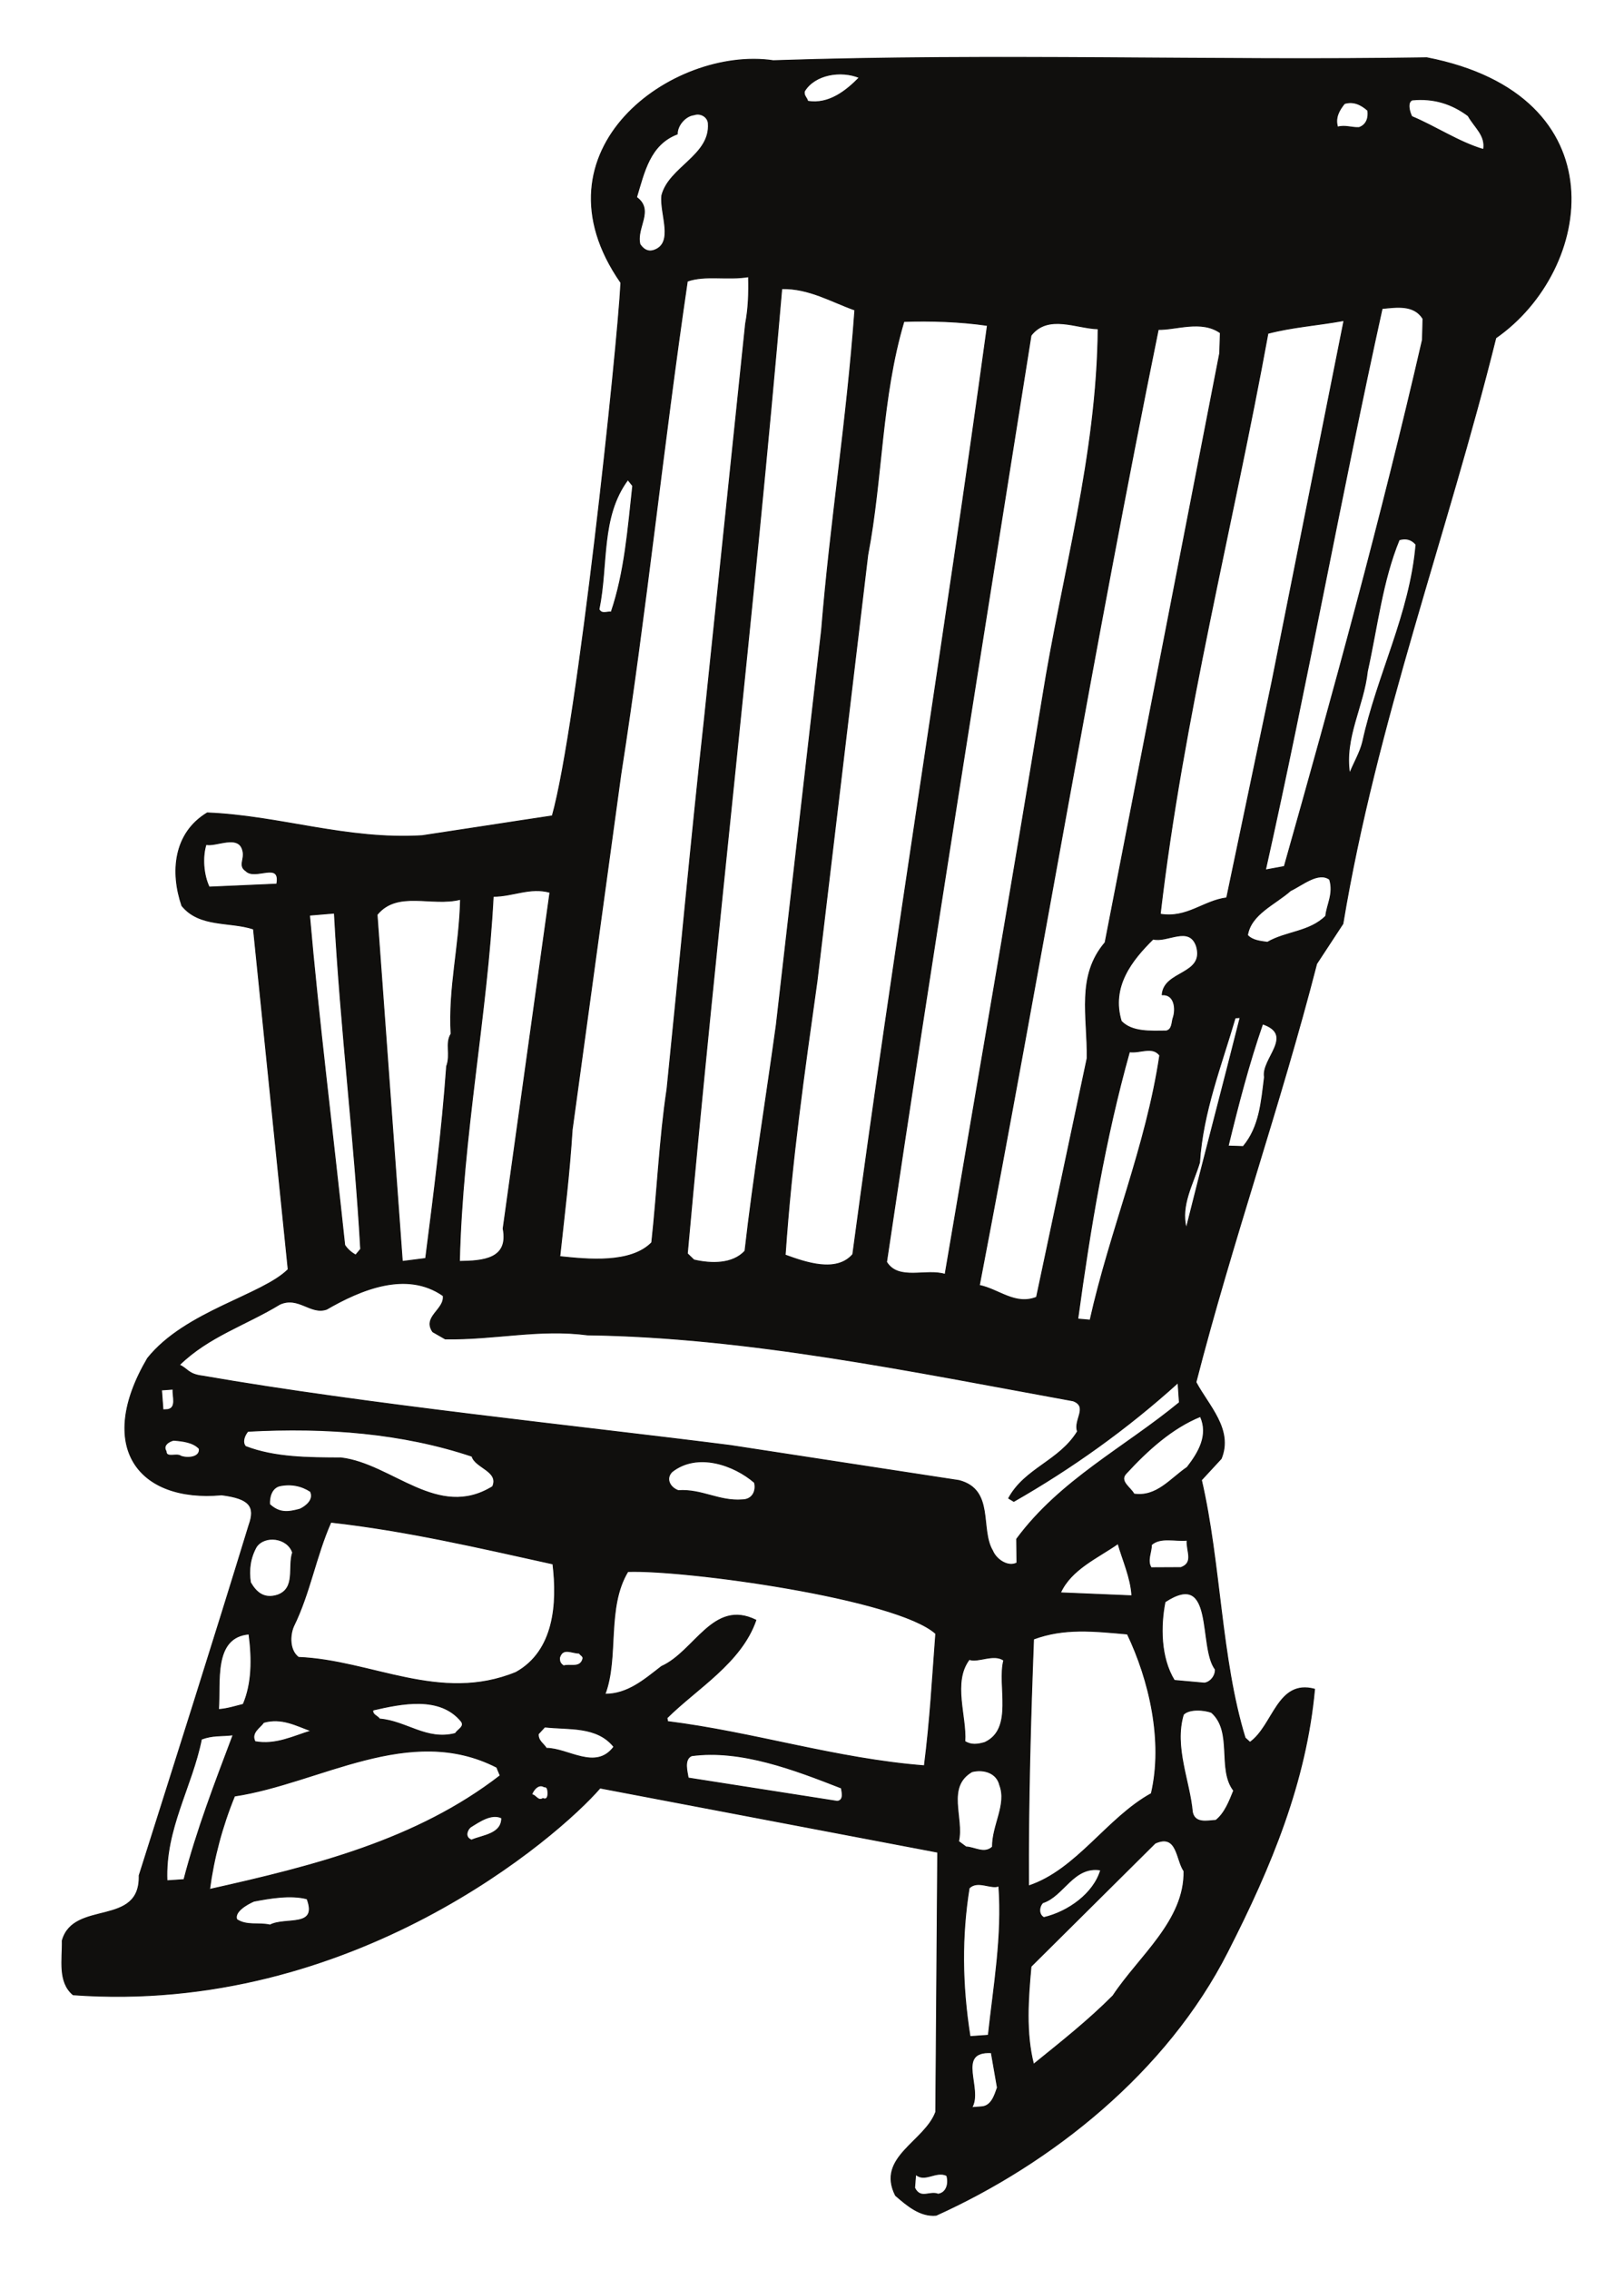 <?xml version="1.0" encoding="UTF-8"?>
<svg xmlns="http://www.w3.org/2000/svg" xmlns:xlink="http://www.w3.org/1999/xlink" width="234.832pt" height="328.089pt" viewBox="0 0 234.832 328.089" version="1.1">
<g id="surface1">
<path style="fill:none;stroke-width:0.12;stroke-linecap:butt;stroke-linejoin:round;stroke:rgb(6.476%,5.928%,5.235%);stroke-opacity:1;stroke-miterlimit:10;" d="M 0.002 0 C 27.951 -5.449 24.13 -30.648 9.978 -40.5 C 2.939 -68.859 -7.319 -96.148 -12.131 -125.172 L -15.928 -130.961 C -21.19 -151.441 -28.139 -171.039 -33.381 -191.441 C -31.6 -194.808 -27.991 -198.262 -29.729 -202.488 L -32.588 -205.582 C -29.799 -217.648 -29.799 -231.359 -26.272 -242.851 L -25.569 -243.488 C -22.17 -241.07 -21.62 -234.371 -16.229 -235.808 C -17.452 -249.18 -22.479 -261.379 -28.791 -273.738 C -37.631 -291.172 -54.291 -304.332 -70.952 -311.859 C -73.241 -312.082 -75.178 -310.43 -76.831 -308.988 C -79.62 -303.449 -72.6 -301.238 -71.01 -296.922 L -70.729 -259.379 L -119.549 -250.101 C -125.581 -257.082 -155.311 -282.93 -195.748 -279.988 C -197.971 -278.121 -197.26 -274.879 -197.319 -272.148 C -195.67 -266.269 -185.991 -270.281 -186.202 -262.75 C -180.881 -245.941 -175.491 -229 -170.319 -212.109 C -169.331 -209.379 -170.248 -208.238 -174.272 -207.73 C -186.331 -208.82 -192.51 -200.769 -184.979 -187.98 C -179.53 -181.18 -168.381 -178.879 -164.651 -175.14 L -169.67 -125.941 C -173.131 -124.801 -177.44 -125.73 -180.022 -122.57 C -181.67 -117.762 -181.241 -112.101 -176.35 -109.148 C -165.811 -109.582 -156.26 -113.101 -145.26 -112.441 C -139.081 -111.519 -132.709 -110.512 -126.459 -109.582 C -122.791 -96.512 -116.971 -41.64 -116.541 -32.519 C -129.889 -13.351 -109.01 1.719 -94.498 -0.422 C -62.401 0.649 -30.588 -0.488 0.002 0 Z M -71.01 -227.781 C -71.51 -234.371 -71.811 -240.269 -72.659 -246.879 C -85.44 -245.879 -97.291 -242.051 -109.78 -240.488 L -109.87 -239.969 C -105.549 -235.68 -99.151 -232.012 -97.01 -225.832 C -103.19 -222.762 -105.831 -230.359 -110.659 -232.519 C -113.17 -234.461 -115.53 -236.539 -118.838 -236.539 C -116.819 -231.211 -118.69 -224.039 -115.53 -218.808 C -107.272 -218.512 -76.678 -222.672 -71.01 -227.781 Z M -126.37 -217.711 C -125.67 -223.461 -126.159 -230.289 -131.702 -233.379 C -142.69 -237.89 -152.588 -231.64 -163.151 -231.211 C -164.498 -230.211 -164.428 -227.988 -163.862 -226.711 C -161.491 -221.879 -160.639 -216.57 -158.471 -211.68 C -147.561 -212.898 -137.088 -215.351 -126.37 -217.711 Z M -134.491 -247.101 L -133.991 -248.301 C -146.061 -257.64 -160.909 -261.379 -176.01 -264.75 C -175.428 -260.301 -174.202 -255.64 -172.401 -251.262 C -160.061 -249.398 -147.131 -240.64 -134.491 -247.101 Z M -0.561 -37.691 L -0.639 -40.781 C -6.53 -66.41 -13.569 -91.98 -20.612 -116.898 L -23.331 -117.398 C -17.299 -90.48 -12.409 -63.191 -6.459 -36.25 C -4.291 -36.039 -1.87 -35.672 -0.581 -37.691 Z M -22.389 -90.18 L -28.94 -121.43 C -32.311 -121.859 -34.67 -124.441 -38.549 -123.789 C -35.248 -95.441 -28.081 -67.851 -22.971 -39.84 C -19.381 -38.91 -15.928 -38.699 -11.979 -37.988 Z M -38.62 -144.191 C -40.569 -157.332 -45.811 -169.539 -48.69 -182.461 L -50.471 -182.308 C -48.69 -169.238 -46.522 -156.25 -42.998 -143.691 C -41.428 -143.91 -39.709 -142.808 -38.62 -144.191 Z M -29.862 -39.769 L -29.952 -42.711 L -46.522 -127.89 C -50.678 -132.769 -49.03 -138.519 -49.12 -144.621 L -56.44 -179.16 C -59.53 -180.379 -61.889 -178.019 -64.702 -177.441 C -55.862 -131.422 -48.112 -84.808 -38.831 -39.281 C -36.26 -39.34 -32.588 -37.84 -29.862 -39.769 Z M -47.53 -39.191 C -47.678 -57.512 -52.76 -74.832 -55.581 -92.558 C -60.17 -120.64 -64.979 -148.199 -69.659 -175.851 C -72.389 -174.988 -76.401 -176.859 -78.12 -174.07 C -71.53 -129.609 -64.272 -84.512 -57.229 -40.14 C -54.78 -36.98 -50.62 -39.129 -47.53 -39.191 Z M -63.541 -38.699 C -69.721 -83.871 -77.041 -128.39 -83.01 -172.969 C -85.37 -175.699 -89.838 -174.129 -92.78 -173.058 C -91.831 -159.262 -90.049 -146.851 -88.178 -133.5 L -80.838 -71.871 C -78.702 -60.75 -78.909 -49.18 -75.612 -38.121 C -71.811 -37.988 -67.491 -38.121 -63.541 -38.699 Z M -82.709 -36.469 C -83.87 -52.629 -86.229 -66.84 -87.522 -82.73 L -94.069 -139.808 C -95.569 -150.711 -97.37 -161.699 -98.6 -172.48 C -100.381 -174.41 -103.471 -174.351 -105.979 -173.769 L -106.928 -172.851 C -102.76 -126.59 -97.291 -80.07 -93.272 -33.379 C -89.319 -33.308 -86.17 -35.238 -82.709 -36.469 Z M -98.081 -31.66 C -98.022 -33.961 -98.081 -36.191 -98.51 -38.422 L -104.479 -95.719 C -106.35 -112.648 -108.061 -131.332 -109.87 -149.058 C -110.94 -156.101 -111.299 -164.148 -112.081 -171.262 C -115.1 -174.351 -121.35 -173.699 -125.37 -173.281 C -124.659 -166.66 -124.01 -161.64 -123.581 -154.961 L -116.541 -103.551 C -112.87 -80.07 -110.452 -56.219 -106.928 -32.301 C -104.331 -31.379 -101.17 -32.172 -98.081 -31.66 Z M -126.799 -120.64 L -133.569 -169.238 C -132.709 -173.699 -136.51 -173.922 -139.881 -173.98 C -139.452 -155.82 -135.862 -138.219 -134.998 -121.219 C -132.131 -121.219 -129.678 -119.84 -126.799 -120.64 Z M -139.729 -121.648 C -139.881 -128.539 -141.471 -134.359 -141.1 -141.101 C -141.959 -142.469 -141.1 -144.039 -141.741 -145.781 C -142.389 -154.961 -143.549 -164 -144.772 -173.551 L -148.139 -173.98 L -151.791 -123.859 C -148.85 -120.269 -143.889 -122.719 -139.729 -121.648 Z M -157.971 -123.64 C -157.049 -140.601 -155.03 -156.68 -154.17 -172.199 L -154.881 -173.058 C -155.459 -172.762 -156.112 -172.199 -156.471 -171.621 C -158.19 -155.39 -160.272 -138.801 -161.561 -123.941 Z M -35.12 -262.101 C -34.971 -269.269 -41.639 -274.449 -45.381 -280.121 C -49.03 -283.789 -52.979 -286.879 -56.862 -290.031 C -58.022 -285.5 -57.659 -280.539 -57.229 -275.89 L -39.28 -258.07 C -36.041 -256.629 -36.26 -260.449 -35.12 -262.101 Z M -43.299 -227.84 C -40.139 -234.461 -38.061 -243.281 -39.838 -250.898 C -46.241 -254.422 -50.62 -261.949 -57.588 -264.25 C -57.659 -252.551 -57.291 -239.629 -56.862 -228.57 C -52.42 -226.922 -48.17 -227.41 -43.299 -227.84 Z M -42.651 -222.308 L -52.979 -221.879 C -51.409 -218.441 -47.612 -216.851 -44.651 -214.769 C -44.01 -217.07 -42.78 -219.73 -42.651 -222.308 Z M -82.069 -2.871 C -83.959 -4.801 -86.471 -6.801 -89.522 -6.289 C -89.62 -5.789 -90.159 -5.469 -89.991 -4.832 C -88.51 -2.398 -84.748 -1.781 -82.069 -2.871 Z M -103.901 -9.48 C -103.549 -14.121 -109.569 -15.801 -110.62 -19.898 C -110.94 -22.512 -108.748 -26.832 -111.78 -27.84 C -112.678 -28.121 -113.299 -27.672 -113.772 -26.98 C -114.401 -24.582 -111.69 -22.058 -114.272 -20.172 C -113.17 -16.57 -112.381 -12.551 -108.381 -11.031 C -108.409 -9.808 -107.229 -8.41 -105.998 -8.262 C -104.952 -7.898 -103.959 -8.601 -103.901 -9.48 Z M -8.541 -7.621 C -8.389 -8.601 -8.67 -9.699 -9.791 -10.09 C -10.881 -10.148 -11.76 -9.719 -12.901 -10.019 C -13.291 -8.672 -12.709 -7.621 -11.909 -6.629 C -10.651 -6.238 -9.53 -6.738 -8.541 -7.621 Z M 5.97 -8.39 C 6.959 -10.129 8.541 -11.219 8.201 -13.262 C 4.662 -12.23 1.181 -9.89 -2.17 -8.5 C -2.491 -7.871 -2.901 -6.461 -2.12 -6.109 C 0.951 -5.808 3.611 -6.629 5.97 -8.39 Z M -114.831 -61.879 C -115.51 -68.07 -115.979 -74.359 -117.94 -80.129 C -118.522 -80.019 -119.291 -80.519 -119.702 -79.738 C -118.37 -73.238 -119.53 -66.41 -115.53 -61 Z M -1.569 -70.359 C -2.428 -80.43 -7.17 -89.211 -9.272 -98.871 C -9.659 -100.48 -10.561 -101.922 -11.159 -103.469 C -11.979 -98.269 -9.139 -93.738 -8.588 -88.672 C -7.17 -82.301 -6.44 -75.621 -3.991 -69.68 C -2.998 -69.398 -2.209 -69.609 -1.569 -70.359 Z M -171.202 -114.672 C -170.901 -115.808 -171.881 -116.82 -170.772 -117.531 C -169.44 -118.941 -165.678 -116.07 -166.299 -119.441 L -176.069 -119.871 C -176.909 -118.129 -177.1 -115.531 -176.522 -113.711 C -175.131 -114.09 -171.729 -112.121 -171.202 -114.672 Z M -14.061 -118.769 C -13.42 -120.808 -14.452 -122.398 -14.62 -124.07 C -16.959 -126.39 -20.35 -126.281 -23.049 -127.851 C -24.061 -127.699 -25.159 -127.64 -25.928 -126.84 C -25.44 -123.769 -21.94 -122.379 -19.709 -120.398 C -17.971 -119.57 -15.67 -117.59 -14.061 -118.769 Z M -33.319 -128.39 C -32.069 -132.621 -38.022 -131.91 -38.272 -135.449 C -36.471 -135.32 -36.26 -137.469 -36.659 -138.711 C -36.901 -139.308 -36.748 -140.449 -37.67 -140.672 C -39.971 -140.691 -42.612 -140.879 -44.178 -139.269 C -45.702 -134.269 -42.678 -130.449 -39.581 -127.398 C -37.522 -127.922 -34.389 -125.379 -33.319 -128.39 Z M -26.998 -138.738 C -29.561 -148.93 -32.26 -159.058 -34.78 -169.18 C -35.659 -165.871 -33.791 -162.781 -32.862 -159.691 C -32.389 -152.371 -29.729 -145.691 -27.709 -138.781 Z M -23.479 -147.34 C -23.928 -150.91 -24.17 -154.531 -26.549 -157.371 L -28.721 -157.301 C -27.28 -151.379 -25.721 -145.351 -23.741 -139.66 C -19.022 -141.269 -23.959 -144.719 -23.479 -147.34 Z M -142.241 -178.941 C -141.959 -180.941 -145.26 -181.969 -143.741 -184.16 L -141.94 -185.191 C -134.659 -185.301 -128.428 -183.691 -121.37 -184.609 C -98.17 -184.93 -74.491 -189.89 -51.131 -194.14 C -48.901 -195 -51.131 -196.949 -50.51 -198.558 C -53.151 -202.859 -58.112 -203.871 -60.471 -208.219 L -59.721 -208.672 C -51.35 -203.89 -43.338 -198.18 -35.979 -191.519 L -35.78 -194.379 C -43.639 -200.859 -53.022 -205.582 -59.311 -214.109 L -59.272 -217.558 C -60.51 -218.23 -62.248 -217.129 -62.791 -215.801 C -64.678 -212.648 -62.491 -207 -67.639 -205.648 L -100.702 -200.582 C -122.151 -197.851 -153.401 -194.66 -176.971 -190.558 C -179.139 -190.301 -179.139 -189.5 -180.381 -188.949 C -176.159 -184.82 -170.811 -183.191 -165.85 -180.172 C -163.131 -178.961 -161.409 -181.711 -159.088 -180.898 C -154.202 -178.082 -147.561 -175.23 -142.241 -178.941 Z M -181.311 -192.449 C -181.37 -193.519 -180.748 -195.129 -182.041 -195.39 L -182.748 -195.43 L -182.959 -192.57 Z M -138.069 -202.148 C -137.6 -203.82 -134.1 -204.289 -135.088 -206.531 C -143.01 -211.422 -149.6 -203.262 -157.01 -202.379 C -161.748 -202.359 -166.581 -202.359 -170.811 -200.73 C -171.35 -200.109 -170.979 -199.14 -170.471 -198.539 C -159.131 -197.922 -148.12 -198.781 -138.069 -202.148 Z M -177.51 -201.051 C -177.338 -202.34 -179.202 -202.488 -180.17 -202.129 C -180.772 -201.648 -182.299 -202.488 -182.299 -201.422 C -182.87 -200.519 -181.76 -199.941 -181.202 -199.832 C -179.889 -199.941 -178.37 -200.109 -177.51 -201.051 Z M -32.741 -196.398 C -31.53 -199.121 -32.991 -201.59 -34.651 -203.738 C -37.12 -205.43 -39.069 -208.09 -42.35 -207.601 C -42.78 -206.699 -44.588 -205.75 -43.452 -204.601 C -40.381 -201.269 -36.862 -198.07 -32.741 -196.398 Z M -161.428 -207.238 C -160.831 -208.48 -162.202 -209.449 -162.952 -209.789 C -164.741 -210.281 -165.94 -210.371 -167.331 -209.101 C -167.401 -208.121 -167.081 -206.719 -165.87 -206.422 C -164.241 -206.082 -162.702 -206.398 -161.428 -207.238 Z M -97.221 -205.949 C -96.92 -207.211 -97.541 -208.422 -98.979 -208.441 C -102.35 -208.699 -104.862 -206.871 -108.229 -207.109 C -109.42 -206.699 -110.151 -205.39 -109.139 -204.379 C -105.471 -201.5 -100.139 -203.41 -97.221 -205.949 Z M -164.01 -216.058 C -164.709 -218.14 -163.491 -221.211 -166.151 -222.199 C -168.112 -222.84 -169.26 -221.851 -170.1 -220.39 C -170.381 -218.551 -170.139 -216.808 -169.241 -215.219 C -168.022 -213.48 -164.741 -213.89 -164.01 -216.058 Z M -34.67 -214.281 C -34.78 -215.871 -33.639 -217.519 -35.549 -218.23 L -39.862 -218.25 C -40.51 -217.219 -39.799 -216.019 -39.819 -214.941 C -38.53 -213.762 -36.319 -214.469 -34.67 -214.281 Z M -170.319 -227.84 C -169.838 -231.469 -169.87 -235.012 -171.151 -238 C -172.362 -238.301 -173.428 -238.66 -174.721 -238.75 C -174.42 -234.781 -175.549 -228.289 -170.319 -227.84 Z M -30.588 -232.949 C -30.53 -233.808 -31.229 -234.801 -32.159 -234.93 L -36.51 -234.539 C -38.549 -231.211 -38.53 -226.621 -37.85 -223.191 C -30.569 -218.398 -33.061 -229.73 -30.588 -232.949 Z M -122.061 -231.512 C -122.471 -232.82 -123.971 -232.16 -124.811 -232.441 C -125.338 -232.121 -125.428 -231.75 -125.409 -231.262 C -124.94 -229.711 -123.651 -230.609 -122.569 -230.609 C -122.319 -230.961 -121.889 -231.058 -122.061 -231.512 Z M -61.178 -231.64 C -62.12 -235.308 -59.659 -241.539 -63.909 -243.512 C -64.959 -243.82 -65.881 -243.941 -66.799 -243.359 C -66.549 -239.762 -68.651 -234.801 -66.159 -231.512 C -64.959 -232.012 -62.62 -230.609 -61.178 -231.64 Z M -139.6 -240.488 C -139.1 -241.238 -140.088 -241.601 -140.479 -242.211 C -144.639 -243.301 -147.581 -240.422 -151.428 -240.121 C -151.748 -239.648 -152.541 -239.5 -152.389 -238.832 C -148.272 -237.89 -142.67 -236.691 -139.6 -240.488 Z M -161.338 -241.84 C -163.881 -242.609 -166.452 -243.941 -169.44 -243.39 C -170.12 -242.051 -168.6 -241.301 -168.209 -240.621 C -165.588 -239.871 -163.491 -241.07 -161.338 -241.84 Z M -172.612 -242.422 C -175.209 -249.308 -177.87 -256.199 -179.721 -263.332 L -182.17 -263.5 C -182.491 -256.031 -178.561 -249.91 -177.19 -243.039 C -175.51 -242.422 -174.42 -242.629 -172.612 -242.422 Z M -117.549 -244.14 C -120.17 -247.66 -124.159 -244.351 -127.319 -244.351 C -127.659 -243.73 -128.541 -243.301 -128.479 -242.289 L -127.549 -241.281 C -124.061 -241.672 -119.998 -241.09 -117.549 -244.14 Z M -27.928 -250.469 C -28.53 -251.949 -29.19 -253.73 -30.498 -254.762 C -31.791 -254.851 -33.549 -255.281 -33.901 -253.558 C -34.28 -249.14 -36.6 -244.18 -35.202 -239.48 C -34.409 -238.621 -32.241 -238.75 -31.131 -239.18 C -27.971 -241.969 -30.311 -247.398 -27.928 -250.469 Z M -84.659 -250.101 C -84.62 -250.531 -84.17 -251.871 -85.241 -252.019 L -106.799 -248.648 C -106.928 -247.789 -107.498 -245.941 -106.299 -245.43 C -99.178 -244.48 -91.471 -247.441 -84.659 -250.101 Z M -127.1 -250.621 C -127.061 -251.051 -127.081 -251.91 -127.811 -251.609 C -128.561 -252.082 -128.862 -251.031 -129.44 -251.07 C -129.209 -250.34 -128.409 -249.422 -127.639 -249.93 C -127.209 -249.89 -127.131 -250.262 -127.1 -250.621 Z M -61.76 -249.68 C -60.69 -252.488 -62.831 -255.449 -62.811 -258.609 C -63.971 -259.699 -65.409 -258.648 -66.631 -258.609 L -67.709 -257.808 C -66.928 -254.441 -69.569 -249.949 -65.772 -247.738 C -64.01 -247.308 -62.17 -247.922 -61.76 -249.68 Z M -133.78 -254.422 C -133.741 -256.781 -136.549 -256.93 -138.139 -257.621 C -139.248 -257.191 -138.702 -256.07 -138.291 -255.75 C -136.979 -254.93 -135.26 -253.73 -133.78 -254.422 Z M -161.92 -266.121 C -160.311 -270.39 -165.041 -268.719 -167.272 -269.898 C -168.881 -269.512 -170.639 -270.07 -172.081 -269.101 C -172.51 -267.988 -170.639 -266.91 -169.612 -266.461 C -167.272 -266.012 -164.26 -265.5 -161.92 -266.121 Z M -47.159 -261.949 C -48.151 -265.351 -51.838 -267.988 -55.381 -268.82 C -56.202 -268.371 -56.069 -267.211 -55.53 -266.68 C -52.51 -265.73 -51.112 -261.308 -47.159 -261.949 Z M -61.889 -264.25 C -61.35 -271.551 -62.639 -278.699 -63.409 -285.832 L -66.049 -286.019 C -67.248 -278.461 -67.28 -271.422 -66.178 -264.57 C -64.979 -263.332 -62.94 -264.769 -61.889 -264.25 Z M -62.1 -293.398 C -62.471 -294.43 -62.92 -296.07 -64.362 -296.172 L -65.791 -296.281 C -64.178 -293.551 -68.178 -288.101 -62.979 -288.359 Z M -69.42 -306.109 C -69.061 -307.308 -69.471 -308.64 -70.67 -308.801 C -71.87 -308.301 -73.202 -309.629 -74.061 -307.89 L -73.909 -305.941 C -72.6 -307.14 -70.991 -305.359 -69.42 -306.109 Z M -69.42 -306.109 " transform="matrix(1,0,0,-1,206.319,8.344)"/>
<path style=" stroke:none;fill-rule:evenodd;fill:rgb(6.476%,5.928%,5.235%);fill-opacity:1;" d="M 206.32 8.344 C 234.27 13.793 230.449 38.992 216.297 48.844 C 209.258 77.203 199 104.492 194.188 133.516 L 190.391 139.305 C 185.129 159.785 178.18 179.383 172.938 199.785 C 174.719 203.152 178.328 206.605 176.59 210.832 L 173.73 213.926 C 176.52 225.992 176.52 239.703 180.047 251.195 L 180.75 251.832 C 184.148 249.414 184.699 242.715 190.09 244.152 C 188.867 257.523 183.84 269.723 177.527 282.082 C 168.688 299.516 152.027 312.676 135.367 320.203 C 133.078 320.426 131.141 318.773 129.488 317.332 C 126.699 311.793 133.719 309.582 135.309 305.266 L 135.59 267.723 L 86.77 258.445 C 80.738 265.426 51.008 291.273 10.57 288.332 C 8.348 286.465 9.059 283.223 9 280.492 C 10.648 274.613 20.328 278.625 20.117 271.094 C 25.438 254.285 30.828 237.344 36 220.453 C 36.988 217.723 36.07 216.582 32.047 216.074 C 19.988 217.164 13.809 209.113 21.34 196.324 C 26.789 189.523 37.938 187.223 41.668 183.484 L 36.648 134.285 C 33.188 133.145 28.879 134.074 26.297 130.914 C 24.648 126.105 25.078 120.445 29.969 117.492 C 40.508 117.926 50.059 121.445 61.059 120.785 C 67.238 119.863 73.609 118.855 79.859 117.926 C 83.527 104.855 89.348 49.984 89.777 40.863 C 76.43 21.695 97.309 6.625 111.82 8.766 C 143.918 7.695 175.73 8.832 206.32 8.344 M 135.309 236.125 C 134.809 242.715 134.508 248.613 133.66 255.223 C 120.879 254.223 109.027 250.395 96.539 248.832 L 96.449 248.312 C 100.77 244.023 107.168 240.355 109.309 234.176 C 103.129 231.105 100.488 238.703 95.66 240.863 C 93.148 242.805 90.789 244.883 87.48 244.883 C 89.5 239.555 87.629 232.383 90.789 227.152 C 99.047 226.855 129.641 231.016 135.309 236.125 M 79.949 226.055 C 80.648 231.805 80.16 238.633 74.617 241.723 C 63.629 246.234 53.73 239.984 43.168 239.555 C 41.82 238.555 41.891 236.332 42.457 235.055 C 44.828 230.223 45.68 224.914 47.848 220.023 C 58.758 221.242 69.23 223.695 79.949 226.055 M 71.828 255.445 L 72.328 256.645 C 60.258 265.984 45.41 269.723 30.309 273.094 C 30.891 268.645 32.117 263.984 33.918 259.605 C 46.258 257.742 59.188 248.984 71.828 255.445 M 205.758 46.035 L 205.68 49.125 C 199.789 74.754 192.75 100.324 185.707 125.242 L 182.988 125.742 C 189.02 98.824 193.91 71.535 199.859 44.594 C 202.027 44.383 204.449 44.016 205.738 46.035 Z M 183.93 98.523 L 177.379 129.773 C 174.008 130.203 171.648 132.785 167.77 132.133 C 171.07 103.785 178.238 76.195 183.348 48.184 C 186.938 47.254 190.391 47.043 194.34 46.332 Z M 167.699 152.535 C 165.75 165.676 160.508 177.883 157.629 190.805 L 155.848 190.652 C 157.629 177.582 159.797 164.594 163.32 152.035 C 164.891 152.254 166.609 151.152 167.699 152.535 M 176.457 48.113 L 176.367 51.055 L 159.797 136.234 C 155.641 141.113 157.289 146.863 157.199 152.965 L 149.879 187.504 C 146.789 188.723 144.43 186.363 141.617 185.785 C 150.457 139.766 158.207 93.152 167.488 47.625 C 170.059 47.684 173.73 46.184 176.457 48.113 M 158.789 47.535 C 158.641 65.855 153.559 83.176 150.738 100.902 C 146.148 128.984 141.34 156.543 136.66 184.195 C 133.93 183.332 129.918 185.203 128.199 182.414 C 134.789 137.953 142.047 92.855 149.09 48.484 C 151.539 45.324 155.699 47.473 158.789 47.535 M 142.777 47.043 C 136.598 92.215 129.277 136.734 123.309 181.312 C 120.949 184.043 116.48 182.473 113.539 181.402 C 114.488 167.605 116.27 155.195 118.141 141.844 L 125.48 80.215 C 127.617 69.094 127.41 57.523 130.707 46.465 C 134.508 46.332 138.828 46.465 142.777 47.043 M 123.609 44.812 C 122.449 60.973 120.09 75.184 118.797 91.074 L 112.25 148.152 C 110.75 159.055 108.949 170.043 107.719 180.824 C 105.938 182.754 102.848 182.695 100.34 182.113 L 99.391 181.195 C 103.559 134.934 109.027 88.414 113.047 41.723 C 117 41.652 120.148 43.582 123.609 44.812 M 108.238 40.004 C 108.297 42.305 108.238 44.535 107.809 46.766 L 101.84 104.062 C 99.969 120.992 98.258 139.676 96.449 157.402 C 95.379 164.445 95.02 172.492 94.238 179.605 C 91.219 182.695 84.969 182.043 80.949 181.625 C 81.66 175.004 82.309 169.984 82.738 163.305 L 89.777 111.895 C 93.449 88.414 95.867 64.562 99.391 40.645 C 101.988 39.723 105.148 40.516 108.238 40.004 M 79.52 128.984 L 72.75 177.582 C 73.609 182.043 69.809 182.266 66.438 182.324 C 66.867 164.164 70.457 146.562 71.32 129.562 C 74.188 129.562 76.641 128.184 79.52 128.984 M 66.59 129.992 C 66.438 136.883 64.848 142.703 65.219 149.445 C 64.359 150.812 65.219 152.383 64.578 154.125 C 63.93 163.305 62.77 172.344 61.547 181.895 L 58.18 182.324 L 54.527 132.203 C 57.469 128.613 62.43 131.062 66.59 129.992 M 48.348 131.984 C 49.27 148.945 51.289 165.023 52.148 180.543 L 51.438 181.402 C 50.859 181.105 50.207 180.543 49.848 179.965 C 48.129 163.734 46.047 147.145 44.758 132.285 Z M 171.199 270.445 C 171.348 277.613 164.68 282.793 160.938 288.465 C 157.289 292.133 153.34 295.223 149.457 298.375 C 148.297 293.844 148.66 288.883 149.09 284.234 L 167.039 266.414 C 170.277 264.973 170.059 268.793 171.199 270.445 M 163.02 236.184 C 166.18 242.805 168.258 251.625 166.48 259.242 C 160.078 262.766 155.699 270.293 148.73 272.594 C 148.66 260.895 149.027 247.973 149.457 236.914 C 153.898 235.266 158.148 235.754 163.02 236.184 M 163.668 230.652 L 153.34 230.223 C 154.91 226.785 158.707 225.195 161.668 223.113 C 162.309 225.414 163.539 228.074 163.668 230.652 M 124.25 11.215 C 122.359 13.145 119.848 15.145 116.797 14.633 C 116.699 14.133 116.16 13.812 116.328 13.176 C 117.809 10.742 121.57 10.125 124.25 11.215 M 102.418 17.824 C 102.77 22.465 96.75 24.145 95.699 28.242 C 95.379 30.855 97.57 35.176 94.539 36.184 C 93.641 36.465 93.02 36.016 92.547 35.324 C 91.918 32.926 94.629 30.402 92.047 28.516 C 93.148 24.914 93.938 20.895 97.938 19.375 C 97.91 18.152 99.09 16.754 100.32 16.605 C 101.367 16.242 102.359 16.945 102.418 17.824 M 197.777 15.965 C 197.93 16.945 197.648 18.043 196.527 18.434 C 195.438 18.492 194.559 18.062 193.418 18.363 C 193.027 17.016 193.609 15.965 194.41 14.973 C 195.668 14.582 196.789 15.082 197.777 15.965 M 212.289 16.734 C 213.277 18.473 214.859 19.562 214.52 21.605 C 210.98 20.574 207.5 18.234 204.148 16.844 C 203.828 16.215 203.418 14.805 204.199 14.453 C 207.27 14.152 209.93 14.973 212.289 16.734 M 91.488 70.223 C 90.809 76.414 90.34 82.703 88.379 88.473 C 87.797 88.363 87.027 88.863 86.617 88.082 C 87.949 81.582 86.789 74.754 90.789 69.344 Z M 204.75 78.703 C 203.891 88.773 199.148 97.555 197.047 107.215 C 196.66 108.824 195.758 110.266 195.16 111.812 C 194.34 106.613 197.18 102.082 197.73 97.016 C 199.148 90.645 199.879 83.965 202.328 78.023 C 203.32 77.742 204.109 77.953 204.75 78.703 M 35.117 123.016 C 35.418 124.152 34.438 125.164 35.547 125.875 C 36.879 127.285 40.641 124.414 40.02 127.785 L 30.25 128.215 C 29.41 126.473 29.219 123.875 29.797 122.055 C 31.188 122.434 34.59 120.465 35.117 123.016 M 192.258 127.113 C 192.898 129.152 191.867 130.742 191.699 132.414 C 189.359 134.734 185.969 134.625 183.27 136.195 C 182.258 136.043 181.16 135.984 180.391 135.184 C 180.879 132.113 184.379 130.723 186.609 128.742 C 188.348 127.914 190.648 125.934 192.258 127.113 M 173 136.734 C 174.25 140.965 168.297 140.254 168.047 143.793 C 169.848 143.664 170.059 145.812 169.66 147.055 C 169.418 147.652 169.57 148.793 168.648 149.016 C 166.348 149.035 163.707 149.223 162.141 147.613 C 160.617 142.613 163.641 138.793 166.738 135.742 C 168.797 136.266 171.93 133.723 173 136.734 M 179.32 147.082 C 176.758 157.273 174.059 167.402 171.539 177.523 C 170.66 174.215 172.527 171.125 173.457 168.035 C 173.93 160.715 176.59 154.035 178.609 147.125 Z M 182.84 155.684 C 182.391 159.254 182.148 162.875 179.77 165.715 L 177.598 165.645 C 179.039 159.723 180.598 153.695 182.578 148.004 C 187.297 149.613 182.359 153.062 182.84 155.684 M 64.078 187.285 C 64.359 189.285 61.059 190.312 62.578 192.504 L 64.379 193.535 C 71.66 193.645 77.891 192.035 84.949 192.953 C 108.148 193.273 131.828 198.234 155.188 202.484 C 157.418 203.344 155.188 205.293 155.809 206.902 C 153.168 211.203 148.207 212.215 145.848 216.562 L 146.598 217.016 C 154.969 212.234 162.98 206.523 170.34 199.863 L 170.539 202.723 C 162.68 209.203 153.297 213.926 147.008 222.453 L 147.047 225.902 C 145.809 226.574 144.07 225.473 143.527 224.145 C 141.641 220.992 143.828 215.344 138.68 213.992 L 105.617 208.926 C 84.168 206.195 52.918 203.004 29.348 198.902 C 27.18 198.645 27.18 197.844 25.938 197.293 C 30.16 193.164 35.508 191.535 40.469 188.516 C 43.188 187.305 44.91 190.055 47.23 189.242 C 52.117 186.426 58.758 183.574 64.078 187.285 M 25.008 200.793 C 24.949 201.863 25.57 203.473 24.277 203.734 L 23.57 203.773 L 23.359 200.914 Z M 68.25 210.492 C 68.719 212.164 72.219 212.633 71.23 214.875 C 63.309 219.766 56.719 211.605 49.309 210.723 C 44.57 210.703 39.738 210.703 35.508 209.074 C 34.969 208.453 35.34 207.484 35.848 206.883 C 47.188 206.266 58.199 207.125 68.25 210.492 M 28.809 209.395 C 28.98 210.684 27.117 210.832 26.148 210.473 C 25.547 209.992 24.02 210.832 24.02 209.766 C 23.449 208.863 24.559 208.285 25.117 208.176 C 26.43 208.285 27.949 208.453 28.809 209.395 M 173.578 204.742 C 174.789 207.465 173.328 209.934 171.668 212.082 C 169.199 213.773 167.25 216.434 163.969 215.945 C 163.539 215.043 161.73 214.094 162.867 212.945 C 165.938 209.613 169.457 206.414 173.578 204.742 M 44.891 215.582 C 45.488 216.824 44.117 217.793 43.367 218.133 C 41.578 218.625 40.379 218.715 38.988 217.445 C 38.918 216.465 39.238 215.062 40.449 214.766 C 42.078 214.426 43.617 214.742 44.891 215.582 M 109.098 214.293 C 109.398 215.555 108.777 216.766 107.34 216.785 C 103.969 217.043 101.457 215.215 98.09 215.453 C 96.898 215.043 96.168 213.734 97.18 212.723 C 100.848 209.844 106.18 211.754 109.098 214.293 M 42.309 224.402 C 41.609 226.484 42.828 229.555 40.168 230.543 C 38.207 231.184 37.059 230.195 36.219 228.734 C 35.938 226.895 36.18 225.152 37.078 223.562 C 38.297 221.824 41.578 222.234 42.309 224.402 M 171.648 222.625 C 171.539 224.215 172.68 225.863 170.77 226.574 L 166.457 226.594 C 165.809 225.562 166.52 224.363 166.5 223.285 C 167.789 222.105 170 222.812 171.648 222.625 M 36 236.184 C 36.48 239.812 36.449 243.355 35.168 246.344 C 33.957 246.645 32.891 247.004 31.598 247.094 C 31.898 243.125 30.77 236.633 36 236.184 M 175.73 241.293 C 175.789 242.152 175.09 243.145 174.16 243.273 L 169.809 242.883 C 167.77 239.555 167.789 234.965 168.469 231.535 C 175.75 226.742 173.258 238.074 175.73 241.293 M 84.258 239.855 C 83.848 241.164 82.348 240.504 81.508 240.785 C 80.98 240.465 80.891 240.094 80.91 239.605 C 81.379 238.055 82.668 238.953 83.75 238.953 C 84 239.305 84.43 239.402 84.258 239.855 M 145.141 239.984 C 144.199 243.652 146.66 249.883 142.41 251.855 C 141.359 252.164 140.438 252.285 139.52 251.703 C 139.77 248.105 137.668 243.145 140.16 239.855 C 141.359 240.355 143.699 238.953 145.141 239.984 M 66.719 248.832 C 67.219 249.582 66.23 249.945 65.84 250.555 C 61.68 251.645 58.738 248.766 54.891 248.465 C 54.57 247.992 53.777 247.844 53.93 247.176 C 58.047 246.234 63.648 245.035 66.719 248.832 M 44.98 250.184 C 42.438 250.953 39.867 252.285 36.879 251.734 C 36.199 250.395 37.719 249.645 38.109 248.965 C 40.73 248.215 42.828 249.414 44.98 250.184 M 33.707 250.766 C 31.109 257.652 28.449 264.543 26.598 271.676 L 24.148 271.844 C 23.828 264.375 27.758 258.254 29.129 251.383 C 30.809 250.766 31.898 250.973 33.707 250.766 M 88.77 252.484 C 86.148 256.004 82.16 252.695 79 252.695 C 78.66 252.074 77.777 251.645 77.84 250.633 L 78.77 249.625 C 82.258 250.016 86.32 249.434 88.77 252.484 M 178.391 258.812 C 177.789 260.293 177.129 262.074 175.82 263.105 C 174.527 263.195 172.77 263.625 172.418 261.902 C 172.039 257.484 169.719 252.523 171.117 247.824 C 171.91 246.965 174.078 247.094 175.188 247.523 C 178.348 250.312 176.008 255.742 178.391 258.812 M 121.66 258.445 C 121.699 258.875 122.148 260.215 121.078 260.363 L 99.52 256.992 C 99.391 256.133 98.82 254.285 100.02 253.773 C 107.141 252.824 114.848 255.785 121.66 258.445 M 79.219 258.965 C 79.258 259.395 79.238 260.254 78.508 259.953 C 77.758 260.426 77.457 259.375 76.879 259.414 C 77.109 258.684 77.91 257.766 78.68 258.273 C 79.109 258.234 79.188 258.605 79.219 258.965 M 144.559 258.023 C 145.629 260.832 143.488 263.793 143.508 266.953 C 142.348 268.043 140.91 266.992 139.688 266.953 L 138.609 266.152 C 139.391 262.785 136.75 258.293 140.547 256.082 C 142.309 255.652 144.148 256.266 144.559 258.023 M 72.539 262.766 C 72.578 265.125 69.77 265.273 68.18 265.965 C 67.07 265.535 67.617 264.414 68.027 264.094 C 69.34 263.273 71.059 262.074 72.539 262.766 M 44.398 274.465 C 46.008 278.734 41.277 277.062 39.047 278.242 C 37.438 277.855 35.68 278.414 34.238 277.445 C 33.809 276.332 35.68 275.254 36.707 274.805 C 39.047 274.355 42.059 273.844 44.398 274.465 M 159.16 270.293 C 158.168 273.695 154.48 276.332 150.938 277.164 C 150.117 276.715 150.25 275.555 150.789 275.023 C 153.809 274.074 155.207 269.652 159.16 270.293 M 144.43 272.594 C 144.969 279.895 143.68 287.043 142.91 294.176 L 140.27 294.363 C 139.07 286.805 139.039 279.766 140.141 272.914 C 141.34 271.676 143.379 273.113 144.43 272.594 M 144.219 301.742 C 143.848 302.773 143.398 304.414 141.957 304.516 L 140.527 304.625 C 142.141 301.895 138.141 296.445 143.34 296.703 Z M 136.898 314.453 C 137.258 315.652 136.848 316.984 135.648 317.145 C 134.449 316.645 133.117 317.973 132.258 316.234 L 132.41 314.285 C 133.719 315.484 135.328 313.703 136.898 314.453 "/>
</g>
</svg>
